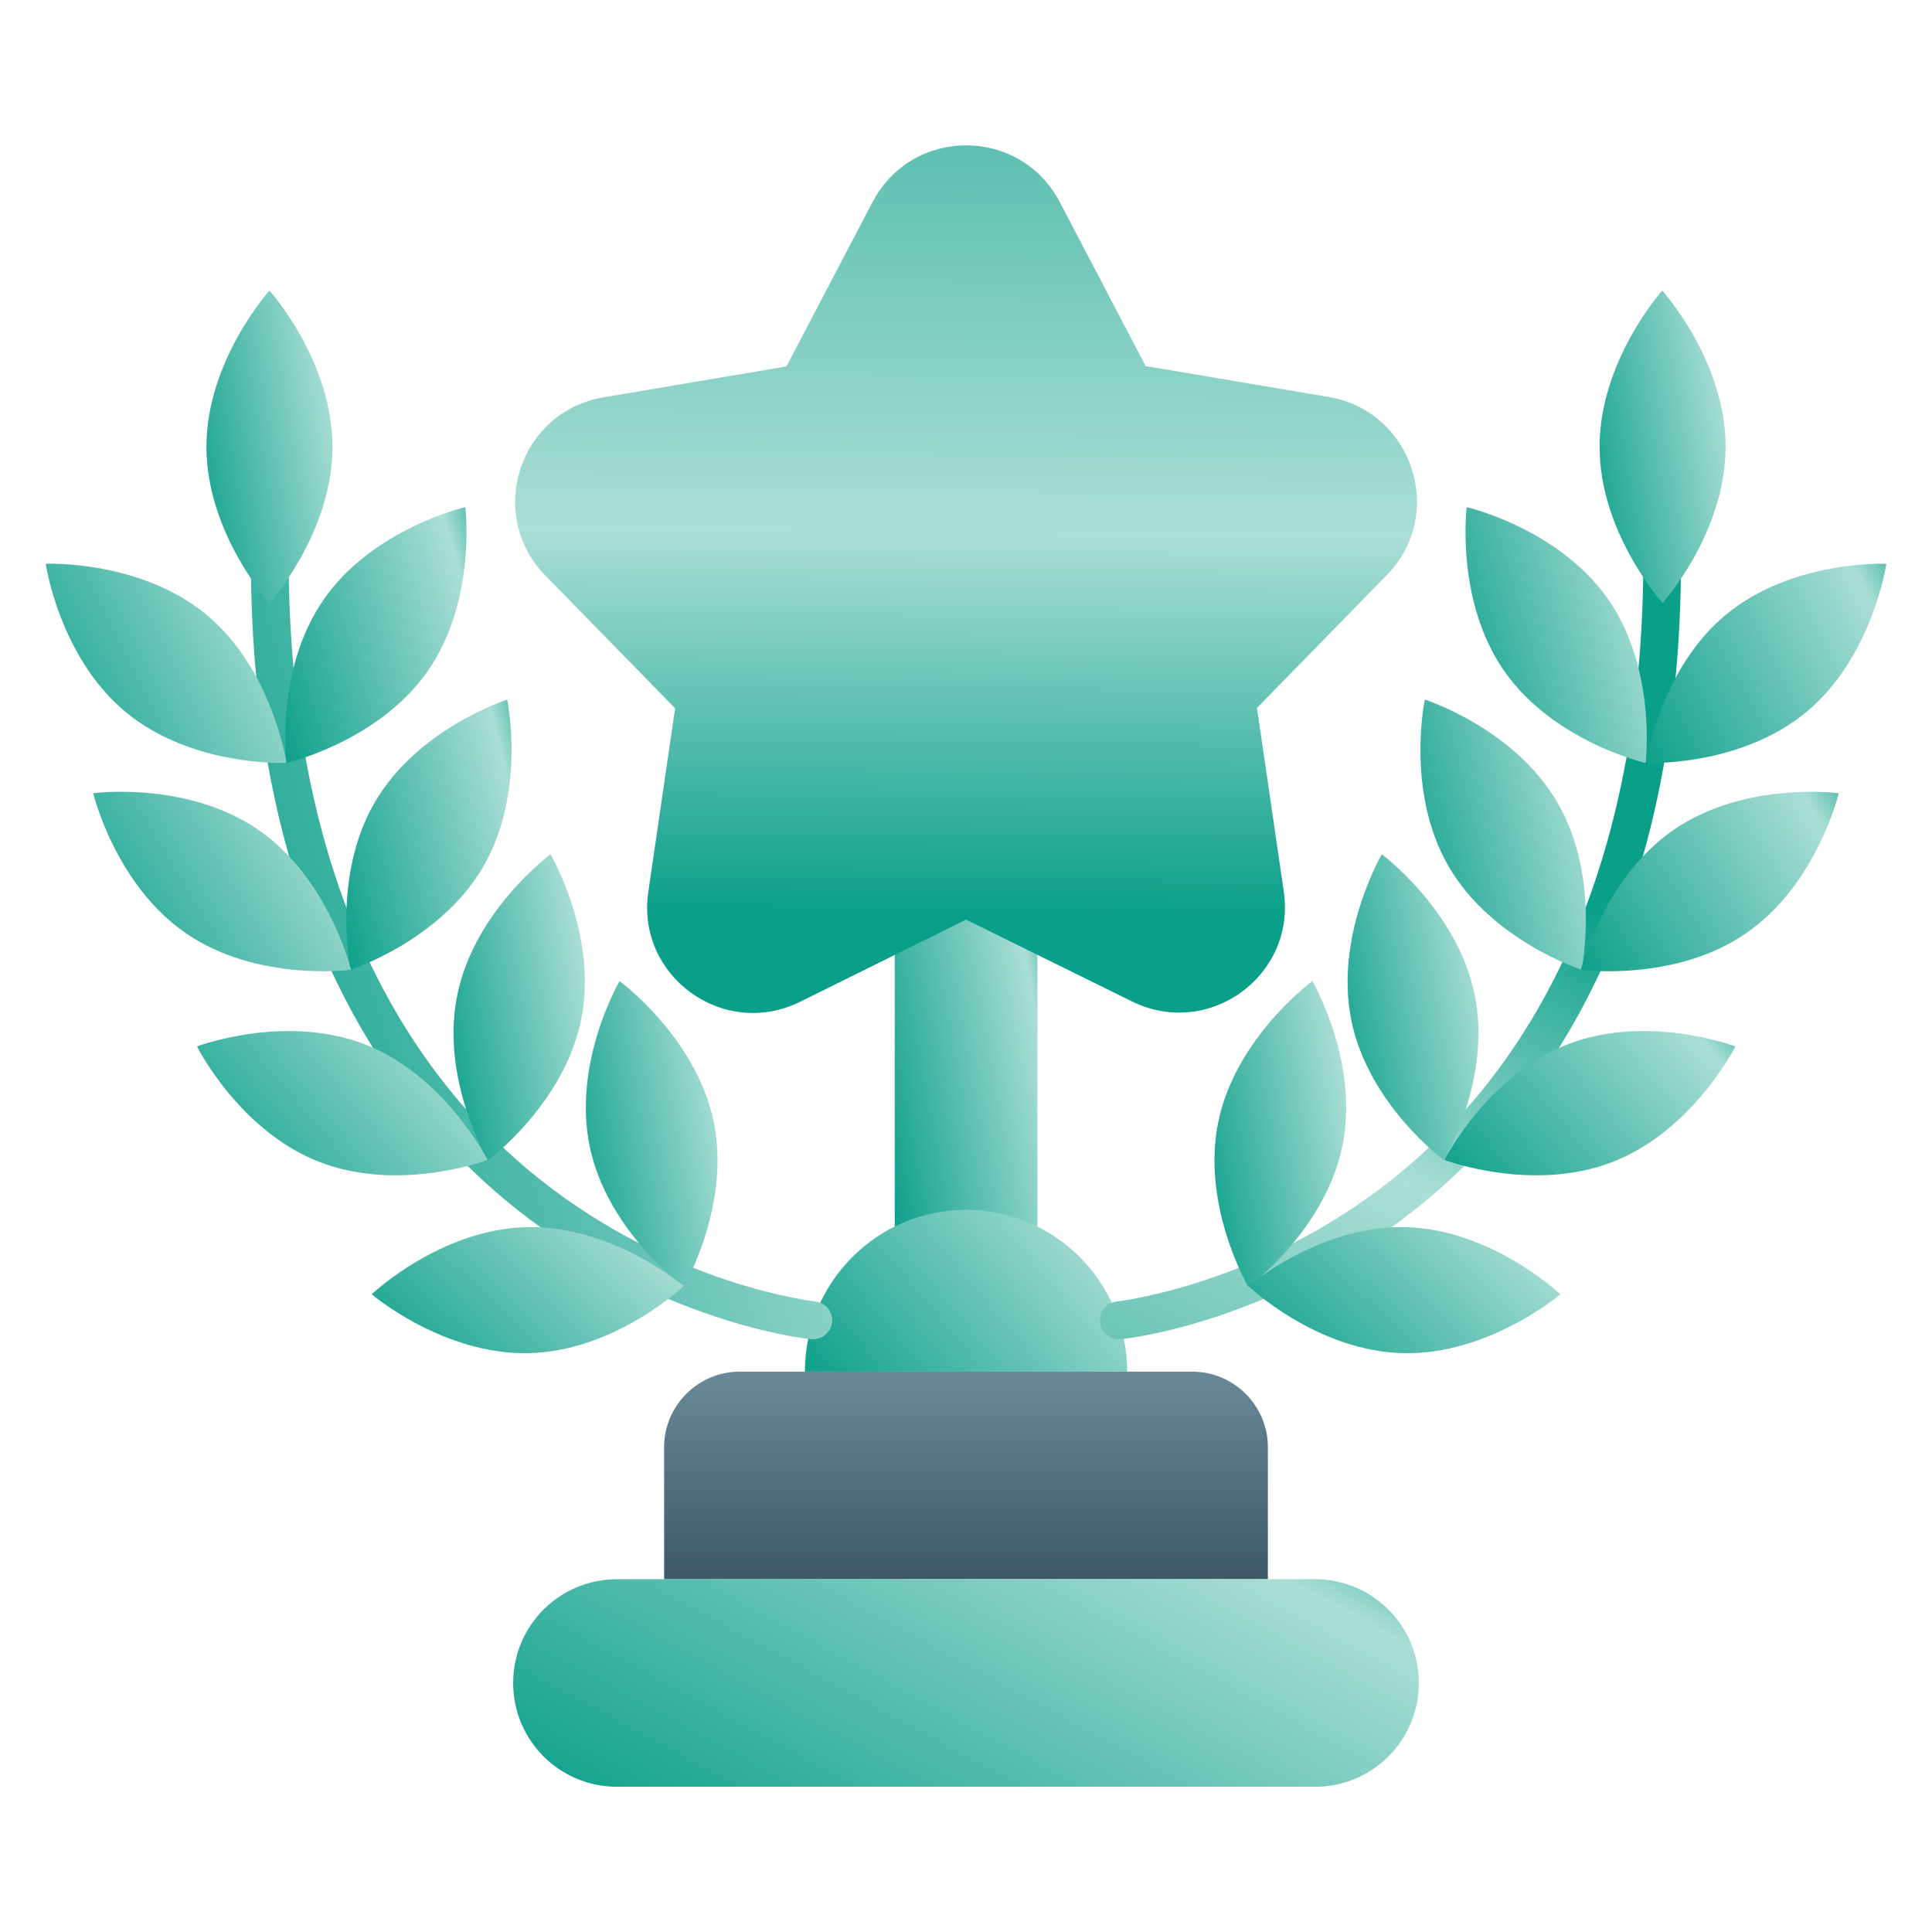 <svg width="36" height="36" viewBox="0 0 36 36" fill="none" xmlns="http://www.w3.org/2000/svg">
<g clip-path="url(#clip0_5755_133302)">
<path d="M16.672 16.925H19.33V22.971H16.672V16.925Z" fill="url(#paint0_linear_5755_133302)"/>
<path d="M14.998 25.559C14.998 23.899 16.341 22.543 18 22.543C19.66 22.543 21.003 23.899 21.003 25.559H14.998Z" fill="url(#paint1_linear_5755_133302)"/>
<path d="M13.781 25.559H22.219C22.992 25.559 23.625 26.192 23.625 26.965V29.426H12.375V26.965C12.375 26.192 13.008 25.559 13.781 25.559Z" fill="url(#paint2_linear_5755_133302)"/>
<path d="M11.496 29.426H24.504C25.573 29.426 26.438 30.291 26.438 31.36C26.438 32.429 25.573 33.294 24.504 33.294H11.496C10.427 33.294 9.562 32.429 9.562 31.36C9.562 30.291 10.427 29.426 11.496 29.426Z" fill="url(#paint3_linear_5755_133302)"/>
<path d="M20.848 24.954C20.672 24.954 20.517 24.821 20.496 24.638C20.475 24.441 20.616 24.272 20.813 24.251C20.855 24.244 23.463 23.949 25.953 21.966C29.25 19.336 30.86 14.914 30.593 9.19C30.586 8.993 30.734 8.832 30.931 8.825C31.12 8.811 31.289 8.965 31.296 9.162C31.444 12.488 31.001 15.385 29.967 17.775C29.131 19.702 27.921 21.305 26.36 22.543C23.703 24.645 20.995 24.947 20.883 24.954C20.876 24.954 20.862 24.954 20.848 24.954Z" fill="url(#paint4_linear_5755_133302)"/>
<path d="M33.658 13.268C32.421 14.295 30.67 14.217 30.67 14.217C30.67 14.217 30.923 12.481 32.16 11.454C33.398 10.428 35.149 10.505 35.149 10.505C35.149 10.505 34.896 12.242 33.658 13.268Z" fill="url(#paint5_linear_5755_133302)"/>
<path d="M29.96 11.159C30.881 12.474 30.663 14.217 30.663 14.217C30.663 14.217 28.954 13.824 28.033 12.509C27.112 11.194 27.33 9.45 27.33 9.45C27.33 9.45 29.039 9.844 29.96 11.159Z" fill="url(#paint6_linear_5755_133302)"/>
<path d="M29.025 14.963C29.834 16.355 29.468 18.07 29.468 18.07C29.468 18.07 27.795 17.529 26.993 16.144C26.185 14.752 26.55 13.036 26.55 13.036C26.55 13.036 28.224 13.57 29.025 14.963Z" fill="url(#paint7_linear_5755_133302)"/>
<path d="M27.478 18.535C27.801 20.11 26.908 21.621 26.908 21.621C26.908 21.621 25.495 20.581 25.179 19.006C24.862 17.431 25.748 15.919 25.748 15.919C25.748 15.919 27.154 16.96 27.478 18.535Z" fill="url(#paint8_linear_5755_133302)"/>
<path d="M25.01 21.369C24.68 22.944 23.259 23.977 23.259 23.977C23.259 23.977 22.373 22.458 22.704 20.89C23.034 19.322 24.454 18.282 24.454 18.282C24.454 18.282 25.34 19.794 25.01 21.369Z" fill="url(#paint9_linear_5755_133302)"/>
<path d="M32.527 17.396C31.205 18.303 29.461 18.071 29.461 18.071C29.461 18.071 29.869 16.362 31.198 15.455C32.527 14.548 34.263 14.78 34.263 14.78C34.263 14.78 33.855 16.489 32.527 17.396Z" fill="url(#paint10_linear_5755_133302)"/>
<path d="M30.052 21.65C28.554 22.233 26.916 21.614 26.916 21.614C26.916 21.614 27.703 20.047 29.201 19.463C30.699 18.879 32.337 19.498 32.337 19.498C32.337 19.498 31.55 21.066 30.052 21.65Z" fill="url(#paint11_linear_5755_133302)"/>
<path d="M26.136 25.214C24.525 25.172 23.26 23.963 23.26 23.963C23.26 23.963 24.596 22.824 26.199 22.866C27.802 22.908 29.075 24.117 29.075 24.117C29.075 24.117 27.739 25.256 26.136 25.214Z" fill="url(#paint12_linear_5755_133302)"/>
<path d="M32.154 8.325C32.154 9.936 30.98 11.236 30.98 11.236C30.98 11.236 29.806 9.936 29.806 8.325C29.806 6.715 30.973 5.415 30.973 5.415C30.973 5.415 32.154 6.715 32.154 8.325Z" fill="url(#paint13_linear_5755_133302)"/>
<path d="M15.153 24.954C15.329 24.954 15.483 24.821 15.505 24.638C15.526 24.441 15.385 24.272 15.188 24.251C15.146 24.244 12.537 23.949 10.048 21.966C6.751 19.336 5.14 14.914 5.408 9.19C5.415 8.993 5.267 8.832 5.07 8.825C4.88 8.811 4.712 8.965 4.705 9.162C4.55 12.488 5 15.385 6.033 17.775C6.87 19.702 8.08 21.305 9.64 22.543C12.298 24.645 15.005 24.947 15.118 24.954H15.153Z" fill="url(#paint14_linear_5755_133302)"/>
<path d="M2.342 13.268C3.58 14.295 5.338 14.217 5.338 14.217C5.338 14.217 5.084 12.481 3.847 11.454C2.609 10.428 0.852 10.505 0.852 10.505C0.852 10.505 1.105 12.242 2.342 13.268Z" fill="url(#paint15_linear_5755_133302)"/>
<path d="M6.04 11.159C5.119 12.474 5.337 14.217 5.337 14.217C5.337 14.217 7.046 13.824 7.967 12.509C8.888 11.194 8.67 9.45 8.67 9.45C8.67 9.45 6.961 9.844 6.04 11.159Z" fill="url(#paint16_linear_5755_133302)"/>
<path d="M6.976 14.963C6.175 16.355 6.533 18.07 6.533 18.07C6.533 18.07 8.207 17.529 9.008 16.144C9.81 14.759 9.451 13.036 9.451 13.036C9.451 13.036 7.778 13.57 6.976 14.963Z" fill="url(#paint17_linear_5755_133302)"/>
<path d="M8.522 18.535C8.198 20.11 9.091 21.621 9.091 21.621C9.091 21.621 10.505 20.581 10.828 19.006C11.151 17.431 10.258 15.919 10.258 15.919C10.258 15.919 8.845 16.96 8.522 18.535Z" fill="url(#paint18_linear_5755_133302)"/>
<path d="M10.99 21.369C11.32 22.944 12.741 23.977 12.741 23.977C12.741 23.977 13.627 22.458 13.296 20.89C12.966 19.322 11.545 18.282 11.545 18.282C11.545 18.282 10.659 19.794 10.99 21.369Z" fill="url(#paint19_linear_5755_133302)"/>
<path d="M3.474 17.396C4.796 18.303 6.54 18.071 6.54 18.071C6.54 18.071 6.132 16.362 4.803 15.455C3.474 14.548 1.737 14.78 1.737 14.78C1.737 14.78 2.145 16.489 3.474 17.396Z" fill="url(#paint20_linear_5755_133302)"/>
<path d="M5.949 21.65C7.447 22.233 9.085 21.614 9.085 21.614C9.085 21.614 8.297 20.047 6.807 19.463C5.309 18.879 3.671 19.498 3.671 19.498C3.671 19.498 4.451 21.066 5.949 21.65Z" fill="url(#paint21_linear_5755_133302)"/>
<path d="M9.865 25.214C11.475 25.172 12.741 23.963 12.741 23.963C12.741 23.963 11.405 22.824 9.802 22.866C8.198 22.908 6.926 24.117 6.926 24.117C6.926 24.117 8.262 25.256 9.865 25.214Z" fill="url(#paint22_linear_5755_133302)"/>
<path d="M3.847 8.325C3.847 9.936 5.021 11.236 5.021 11.236C5.021 11.236 6.195 9.936 6.195 8.325C6.195 6.715 5.021 5.415 5.021 5.415C5.021 5.415 3.847 6.715 3.847 8.325Z" fill="url(#paint23_linear_5755_133302)"/>
<path d="M19.745 3.762L21.348 6.821L24.758 7.397C26.326 7.664 26.952 9.584 25.841 10.716L23.422 13.191L23.921 16.608C24.153 18.183 22.522 19.364 21.095 18.661L18.001 17.136L14.907 18.668C13.48 19.371 11.848 18.19 12.081 16.615L12.58 13.198L10.161 10.723C9.05 9.584 9.676 7.671 11.244 7.404L14.654 6.828L16.257 3.769C16.995 2.356 19.006 2.356 19.745 3.762Z" fill="url(#paint24_linear_5755_133302)"/>
</g>
<defs>
<linearGradient id="paint0_linear_5755_133302" x1="19.33" y1="16.925" x2="15.627" y2="17.611" gradientUnits="userSpaceOnUse">
<stop stop-color="#60C1B2"/>
<stop offset="0.101" stop-color="#AADED6"/>
<stop offset="1" stop-color="#0A9F89"/>
</linearGradient>
<linearGradient id="paint1_linear_5755_133302" x1="21.003" y1="22.543" x2="15.931" y2="26.804" gradientUnits="userSpaceOnUse">
<stop stop-color="#60C1B2"/>
<stop offset="0.101" stop-color="#AADED6"/>
<stop offset="1" stop-color="#0A9F89"/>
</linearGradient>
<linearGradient id="paint2_linear_5755_133302" x1="18" y1="29.427" x2="18" y2="25.559" gradientUnits="userSpaceOnUse">
<stop stop-color="#3D5969"/>
<stop offset="1" stop-color="#698999"/>
</linearGradient>
<linearGradient id="paint3_linear_5755_133302" x1="26.438" y1="29.426" x2="20.901" y2="39.623" gradientUnits="userSpaceOnUse">
<stop stop-color="#60C1B2"/>
<stop offset="0.101" stop-color="#AADED6"/>
<stop offset="1" stop-color="#0A9F89"/>
</linearGradient>
<linearGradient id="paint4_linear_5755_133302" x1="20.25" y1="25.875" x2="25.875" y2="15" gradientUnits="userSpaceOnUse">
<stop stop-color="#60C1B2"/>
<stop offset="0.5" stop-color="#AADED6"/>
<stop offset="1" stop-color="#0A9F89"/>
</linearGradient>
<linearGradient id="paint5_linear_5755_133302" x1="35.149" y1="10.504" x2="30.022" y2="13.113" gradientUnits="userSpaceOnUse">
<stop stop-color="#60C1B2"/>
<stop offset="0.101" stop-color="#AADED6"/>
<stop offset="1" stop-color="#0A9F89"/>
</linearGradient>
<linearGradient id="paint6_linear_5755_133302" x1="30.685" y1="9.45" x2="26.217" y2="10.787" gradientUnits="userSpaceOnUse">
<stop stop-color="#60C1B2"/>
<stop offset="0.101" stop-color="#AADED6"/>
<stop offset="1" stop-color="#0A9F89"/>
</linearGradient>
<linearGradient id="paint7_linear_5755_133302" x1="29.551" y1="13.036" x2="25.386" y2="14.113" gradientUnits="userSpaceOnUse">
<stop stop-color="#60C1B2"/>
<stop offset="0.101" stop-color="#AADED6"/>
<stop offset="1" stop-color="#0A9F89"/>
</linearGradient>
<linearGradient id="paint8_linear_5755_133302" x1="27.548" y1="15.919" x2="24.146" y2="16.533" gradientUnits="userSpaceOnUse">
<stop stop-color="#60C1B2"/>
<stop offset="0.101" stop-color="#AADED6"/>
<stop offset="1" stop-color="#0A9F89"/>
</linearGradient>
<linearGradient id="paint9_linear_5755_133302" x1="25.084" y1="18.282" x2="21.661" y2="18.904" gradientUnits="userSpaceOnUse">
<stop stop-color="#60C1B2"/>
<stop offset="0.101" stop-color="#AADED6"/>
<stop offset="1" stop-color="#0A9F89"/>
</linearGradient>
<linearGradient id="paint10_linear_5755_133302" x1="34.263" y1="14.753" x2="29.203" y2="17.821" gradientUnits="userSpaceOnUse">
<stop stop-color="#60C1B2"/>
<stop offset="0.101" stop-color="#AADED6"/>
<stop offset="1" stop-color="#0A9F89"/>
</linearGradient>
<linearGradient id="paint11_linear_5755_133302" x1="32.337" y1="19.212" x2="27.808" y2="23.068" gradientUnits="userSpaceOnUse">
<stop stop-color="#60C1B2"/>
<stop offset="0.101" stop-color="#AADED6"/>
<stop offset="1" stop-color="#0A9F89"/>
</linearGradient>
<linearGradient id="paint12_linear_5755_133302" x1="29.075" y1="22.865" x2="25.066" y2="27.051" gradientUnits="userSpaceOnUse">
<stop stop-color="#60C1B2"/>
<stop offset="0.101" stop-color="#AADED6"/>
<stop offset="1" stop-color="#0A9F89"/>
</linearGradient>
<linearGradient id="paint13_linear_5755_133302" x1="32.154" y1="5.415" x2="28.865" y2="5.975" gradientUnits="userSpaceOnUse">
<stop stop-color="#60C1B2"/>
<stop offset="0.101" stop-color="#AADED6"/>
<stop offset="1" stop-color="#0A9F89"/>
</linearGradient>
<linearGradient id="paint14_linear_5755_133302" x1="15.507" y1="8.824" x2="1.058" y2="12.919" gradientUnits="userSpaceOnUse">
<stop stop-color="#60C1B2"/>
<stop offset="0.101" stop-color="#AADED6"/>
<stop offset="1" stop-color="#0A9F89"/>
</linearGradient>
<linearGradient id="paint15_linear_5755_133302" x1="5.338" y1="10.504" x2="0.206" y2="13.119" gradientUnits="userSpaceOnUse">
<stop stop-color="#60C1B2"/>
<stop offset="0.101" stop-color="#AADED6"/>
<stop offset="1" stop-color="#0A9F89"/>
</linearGradient>
<linearGradient id="paint16_linear_5755_133302" x1="8.692" y1="9.45" x2="4.224" y2="10.787" gradientUnits="userSpaceOnUse">
<stop stop-color="#60C1B2"/>
<stop offset="0.101" stop-color="#AADED6"/>
<stop offset="1" stop-color="#0A9F89"/>
</linearGradient>
<linearGradient id="paint17_linear_5755_133302" x1="9.531" y1="13.036" x2="5.372" y2="14.109" gradientUnits="userSpaceOnUse">
<stop stop-color="#60C1B2"/>
<stop offset="0.101" stop-color="#AADED6"/>
<stop offset="1" stop-color="#0A9F89"/>
</linearGradient>
<linearGradient id="paint18_linear_5755_133302" x1="10.899" y1="15.919" x2="7.484" y2="16.538" gradientUnits="userSpaceOnUse">
<stop stop-color="#60C1B2"/>
<stop offset="0.101" stop-color="#AADED6"/>
<stop offset="1" stop-color="#0A9F89"/>
</linearGradient>
<linearGradient id="paint19_linear_5755_133302" x1="13.37" y1="18.282" x2="9.947" y2="18.904" gradientUnits="userSpaceOnUse">
<stop stop-color="#60C1B2"/>
<stop offset="0.101" stop-color="#AADED6"/>
<stop offset="1" stop-color="#0A9F89"/>
</linearGradient>
<linearGradient id="paint20_linear_5755_133302" x1="6.54" y1="14.753" x2="1.479" y2="17.821" gradientUnits="userSpaceOnUse">
<stop stop-color="#60C1B2"/>
<stop offset="0.101" stop-color="#AADED6"/>
<stop offset="1" stop-color="#0A9F89"/>
</linearGradient>
<linearGradient id="paint21_linear_5755_133302" x1="9.085" y1="19.212" x2="4.556" y2="23.063" gradientUnits="userSpaceOnUse">
<stop stop-color="#60C1B2"/>
<stop offset="0.101" stop-color="#AADED6"/>
<stop offset="1" stop-color="#0A9F89"/>
</linearGradient>
<linearGradient id="paint22_linear_5755_133302" x1="12.741" y1="22.865" x2="8.732" y2="27.051" gradientUnits="userSpaceOnUse">
<stop stop-color="#60C1B2"/>
<stop offset="0.101" stop-color="#AADED6"/>
<stop offset="1" stop-color="#0A9F89"/>
</linearGradient>
<linearGradient id="paint23_linear_5755_133302" x1="6.195" y1="5.415" x2="2.906" y2="5.975" gradientUnits="userSpaceOnUse">
<stop stop-color="#60C1B2"/>
<stop offset="0.101" stop-color="#AADED6"/>
<stop offset="1" stop-color="#0A9F89"/>
</linearGradient>
<linearGradient id="paint24_linear_5755_133302" x1="13.255" y1="2.946" x2="13.127" y2="16.973" gradientUnits="userSpaceOnUse">
<stop stop-color="#60C1B2"/>
<stop offset="0.495" stop-color="#AADED6"/>
<stop offset="1" stop-color="#0A9F89"/>
</linearGradient>
<clipPath id="clip0_5755_133302">
<rect width="36" height="36" fill="white"/>
</clipPath>
</defs>
</svg>
